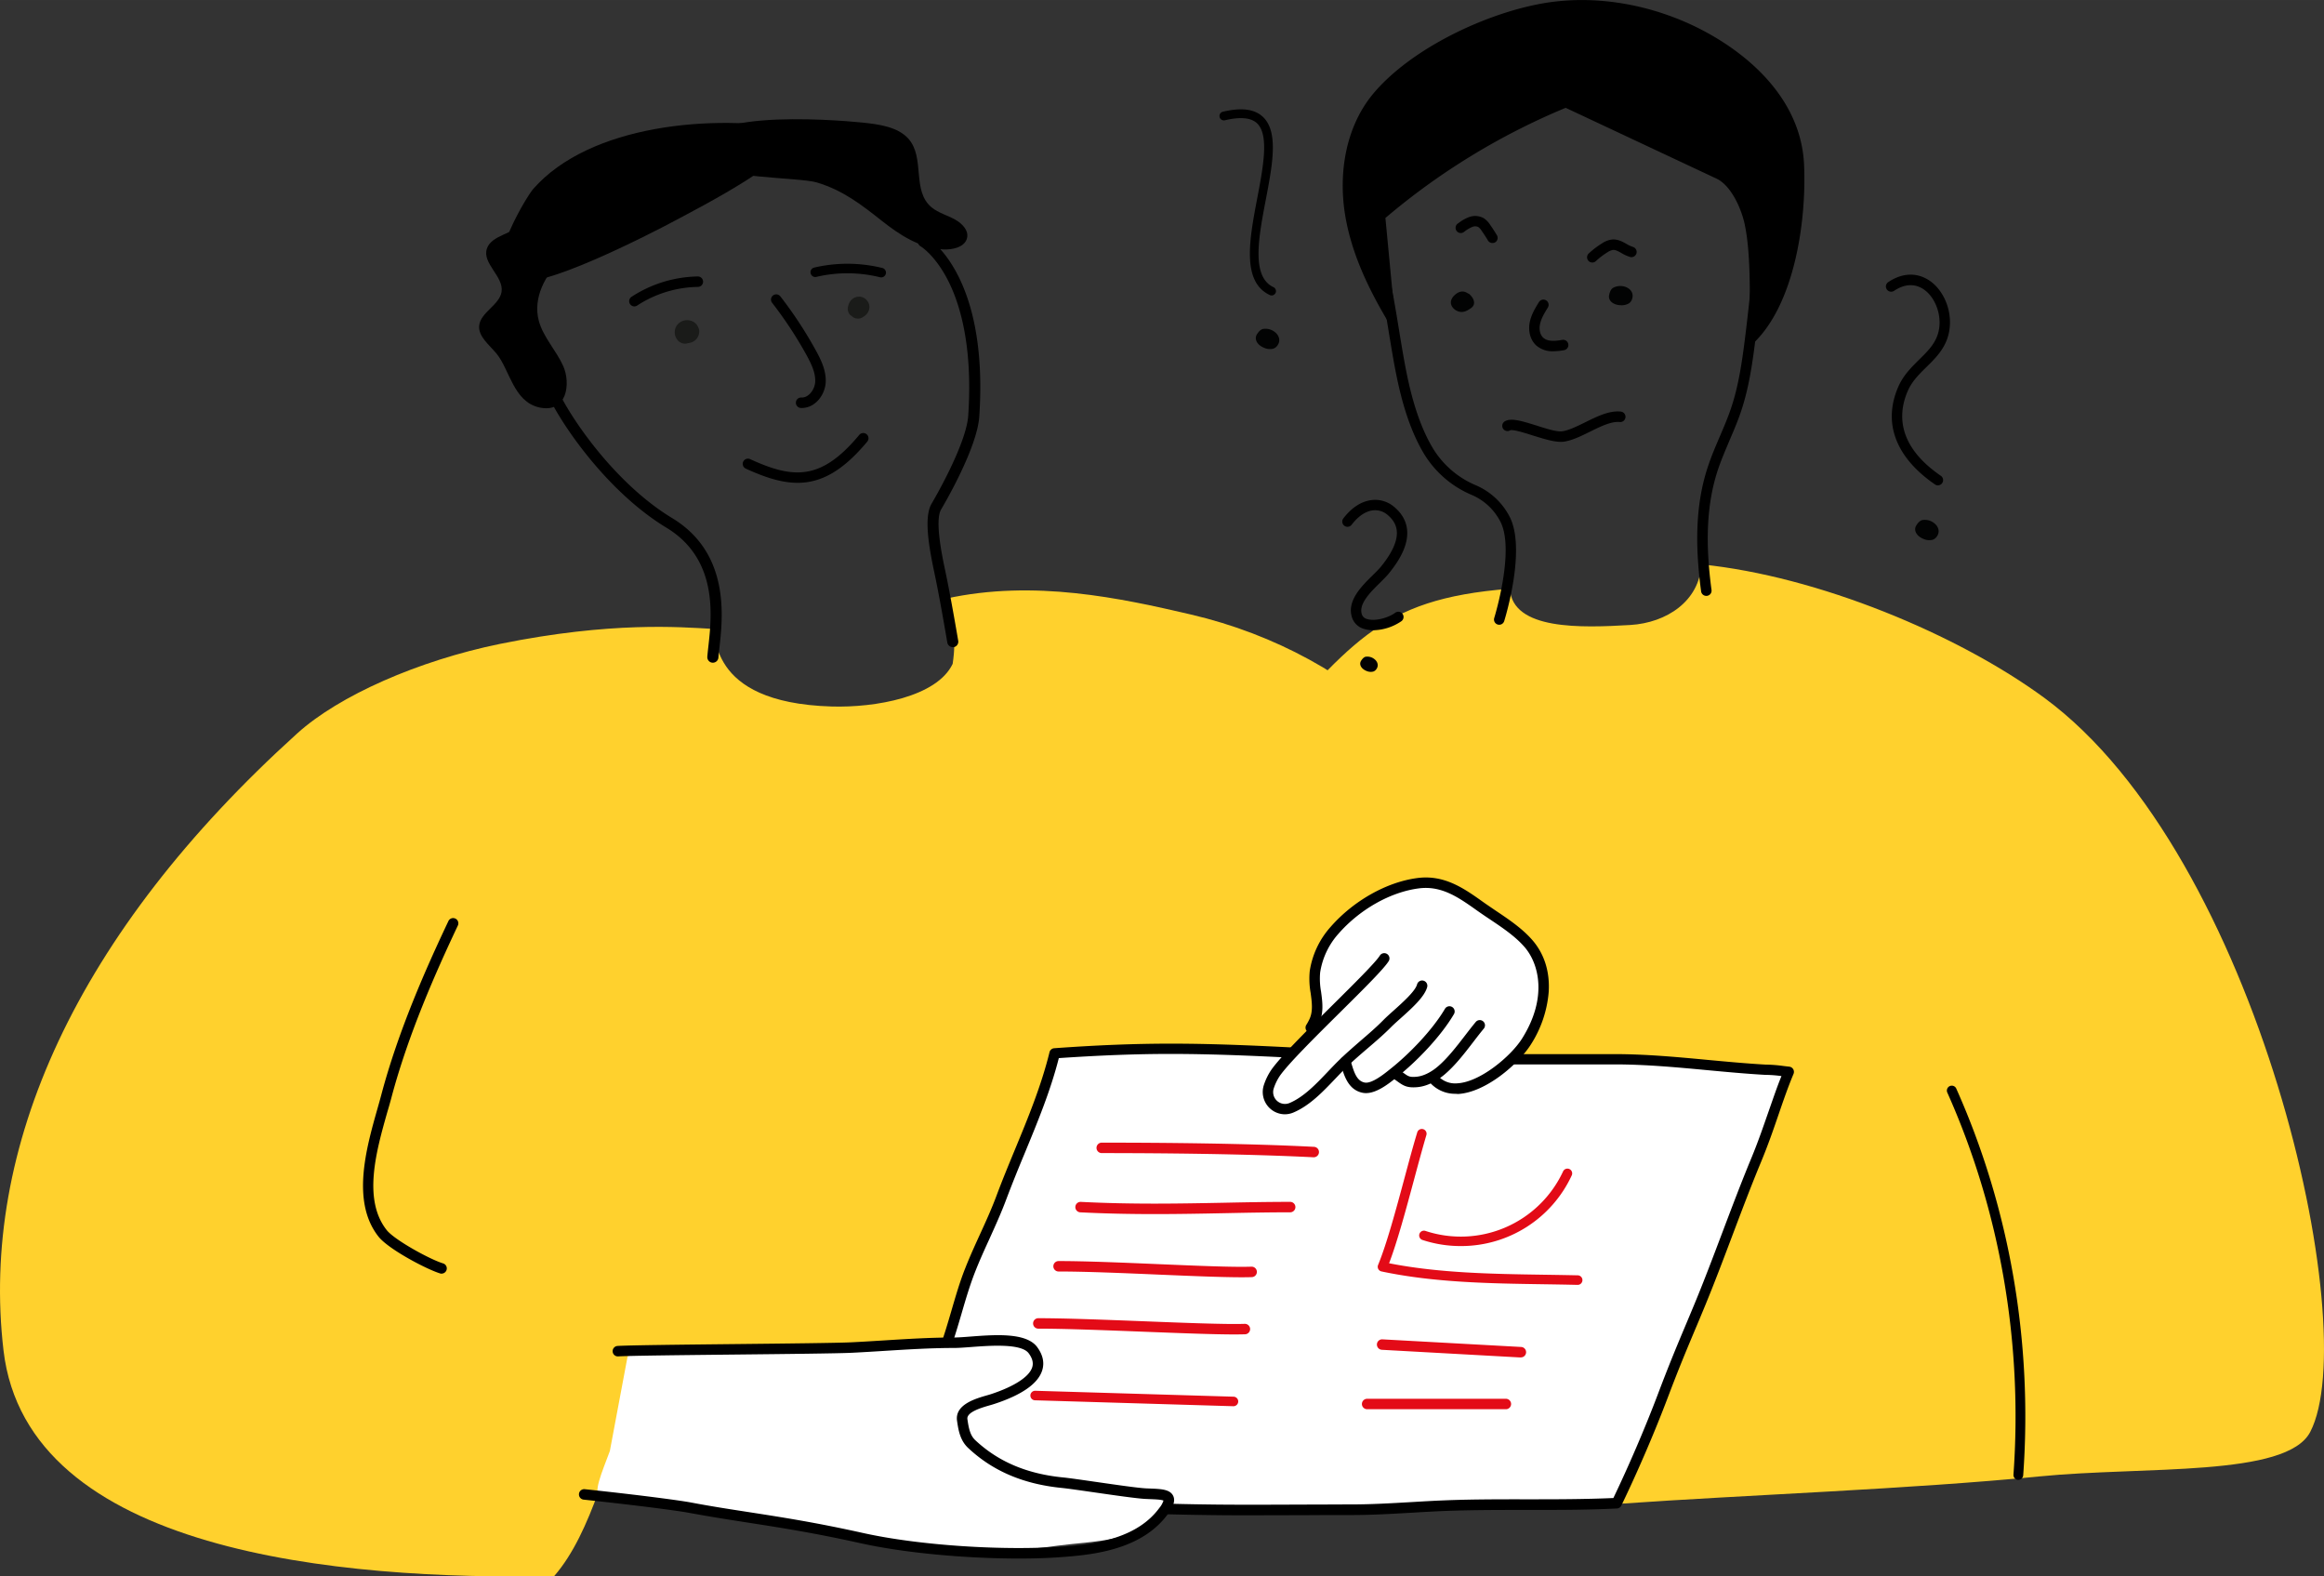 <?xml version="1.0" encoding="UTF-8"?>
<svg xmlns="http://www.w3.org/2000/svg" width="392.46mm" height="266.16mm" viewBox="0 0 1112.48 754.46">
  <rect x="0" y="0" width="1112.48" height="754.46" fill="#333333" stroke="none"/>
  <g id="Ebene_2" data-name="Ebene 2">
    <g id="Startseite_Teaser" data-name="Startseite Teaser">
      <g>
        <path d="M978.62,334c-41.37-30.39-108.52-58.32-164.21-63.89-.87,17.56-16.62,27.95-33.95,29-23.71,1.4-56.4,2.53-57.72-17.34-64.07,5-75.59,26.42-125.94,81.23C531.53,434.06,499,544.75,498.66,678.63c3,47.74,204.48,46.13,276.32,41.08,61.38-4.31,139.27-7,201.13-13.1,50.59-5,118.47.43,129.78-21.3C1131.5,636.12,1081.11,409.32,978.62,334Z" fill="#ffd12d"></path>
        <path d="M601.54,160.25c-1.2,2.28.41,5,3.73,6.27a6.66,6.66,0,0,0,4.2.36,3.78,3.78,0,0,0,1.72-1.15c1.94-2.2,1.46-5.1-1.17-7a7.17,7.17,0,0,0-5.44-1.29C602.85,157.79,601.54,160.25,601.54,160.25Z" fill="#020303"></path>
        <path d="M717.67,299a2.78,2.78,0,0,1-.75-.11,2.51,2.51,0,0,1-1.64-3.14c.1-.32,10.07-32.66,2.85-46.28a27.64,27.64,0,0,0-13.87-12.71,49,49,0,0,1-23.49-21.1c-5.41-9.59-9.38-21.3-12.48-36.83-1.29-6.46-2.45-13.58-3.58-20.46s-2.28-13.91-3.55-20.29a2.5,2.5,0,1,1,4.9-1c1.29,6.45,2.46,13.57,3.58,20.45s2.28,13.91,3.55,20.29c3,15,6.79,26.23,11.93,35.36a44,44,0,0,0,21.07,18.94,32.56,32.56,0,0,1,16.36,15c8.19,15.46-2.06,48.71-2.5,50.12A2.5,2.5,0,0,1,717.67,299Z"></path>
        <path d="M816.78,285.18a2.49,2.49,0,0,1-2.47-2.16c-3.22-23.88-2.27-42.61,3-58.93,1.67-5.2,3.83-10.26,5.93-15.15,1.87-4.38,3.81-8.9,5.35-13.44,3.66-10.79,5.3-22.33,6.68-33.22,1.61-12.82,3-25.85,4.06-38.72a2.5,2.5,0,1,1,5,.41c-1.08,12.95-2.46,26.05-4.08,38.93-1.41,11.15-3.1,23-6.9,34.2-1.6,4.72-3.58,9.34-5.5,13.81-2,4.79-4.16,9.73-5.76,14.71-5,15.59-5.91,33.62-2.8,56.73a2.49,2.49,0,0,1-2.14,2.81A2,2,0,0,1,816.78,285.18Z"></path>
        <path d="M608.73,141.4a2,2,0,0,1-.89-.2c-13.61-6.41-9.73-26.73-6-46.37,2.83-14.85,5.77-30.2-.08-35.8-2.84-2.72-8-3.22-15.4-1.48a2.1,2.1,0,1,1-1-4.08c9-2.12,15.27-1.29,19.26,2.53,7.5,7.18,4.49,22.93,1.3,39.61-3.46,18.08-7,36.77,3.63,41.8a2.09,2.09,0,0,1-.89,4Z"></path>
        <g>
          <path d="M917.17,251.71c-1.2,2.28.4,5,3.72,6.27a6.69,6.69,0,0,0,4.21.36,3.78,3.78,0,0,0,1.72-1.15c1.94-2.2,1.46-5.1-1.17-7a7.22,7.22,0,0,0-5.44-1.3C918.48,249.25,917.17,251.71,917.17,251.71Z" fill="#020303"></path>
          <path d="M927.69,232.3a2.45,2.45,0,0,1-1.41-.44c-18.87-12.94-25.11-29.55-17.58-46.77,2.4-5.5,6.27-9.3,10-13,4.63-4.55,8.62-8.48,9.57-15,1.05-7.28-2.28-15.38-7.76-18.84-4.17-2.64-9-2.31-13.84.94A2.5,2.5,0,1,1,903.9,135c6.55-4.37,13.4-4.72,19.28-1,7.15,4.53,11.38,14.53,10,23.79-1.19,8.21-6.18,13.12-11,17.87-3.56,3.49-6.91,6.8-8.93,11.41-4.57,10.45-5.54,26,15.82,40.65a2.5,2.5,0,0,1-1.41,4.56Z"></path>
        </g>
        <path d="M966.14,708.24H966a2.35,2.35,0,0,1-2.17-2.51c4.53-63.1-6.41-126.29-31.63-182.75a2.35,2.35,0,1,1,4.29-1.91c25.53,57.16,36.6,121.13,32,185A2.35,2.35,0,0,1,966.14,708.24Z"></path>
        <path d="M668.53,160.55c-11.11-17.62-21-36.51-24.52-57s.12-43.09,13.58-59C675.31,23.6,709.5,7.23,736.41,2c27.45-5.36,55.56.67,77.65,12,24,12.35,48.2,34.14,49.54,64.93,1.21,27.8-4.91,69-26.11,87,0-20.17,1-43.31-2.37-58.83-1.63-7.46-6.51-18.36-13.43-21.61L749.47,51.6a327.09,327.09,0,0,0-86.28,52.71"></path>
        <g>
          <path d="M702.51,140.31c-2.55-1.66-4.73-.41-6.18.92s-2.8,3.67-.8,6.09a5.66,5.66,0,0,0,4.14,2A6.48,6.48,0,0,0,703,148.2c1.14-.66,2.33-1.39,2.58-2.8s-.45-3-2.26-4.69Z" fill="#020303"></path>
          <path d="M770.23,141.4c-.38,2.54,2,4.56,5.59,4.68a6.77,6.77,0,0,0,4.09-1,3.78,3.78,0,0,0,1.24-1.66c1.11-2.72-.3-5.29-3.42-6.24a7.25,7.25,0,0,0-5.57.58C770.65,138.64,770.23,141.4,770.23,141.4Z" fill="#020303"></path>
          <path d="M762.22,125.64a2.5,2.5,0,0,1-1.71-4.32,40.53,40.53,0,0,1,6.4-4.88,11.06,11.06,0,0,1,4.64-1.8c2.8-.28,5.07,1,7.08,2.11a14.55,14.55,0,0,0,3.06,1.43,2.5,2.5,0,0,1-1.32,4.82,18.85,18.85,0,0,1-4.18-1.88c-1.56-.88-2.93-1.64-4.13-1.5a6.67,6.67,0,0,0-2.54,1.09,35.05,35.05,0,0,0-5.6,4.26A2.47,2.47,0,0,1,762.22,125.64Z"></path>
          <path d="M714.42,116.3a2.5,2.5,0,0,1-2.15-1.21c-.94-1.57-1.94-3.12-3-4.62a6.28,6.28,0,0,0-1.62-1.82,3.54,3.54,0,0,0-2.86-.05,15.85,15.85,0,0,0-3.79,2.24,2.5,2.5,0,1,1-2.93-4,19.94,19.94,0,0,1,5.08-2.92,8.42,8.42,0,0,1,7.09.5,10.58,10.58,0,0,1,3.13,3.24c1.12,1.59,2.19,3.24,3.18,4.91a2.5,2.5,0,0,1-.86,3.43A2.47,2.47,0,0,1,714.42,116.3Z"></path>
          <path d="M747,211.45c-3.57,0-8.23-1.49-13.14-3-3.62-1.16-9.68-3.09-11-2.49a2.49,2.49,0,0,1-3.41-.9,2.52,2.52,0,0,1,.91-3.43c2.91-1.69,7.62-.32,15.07,2,4.6,1.47,9.82,3.15,12.38,2.78,3.22-.46,7-2.34,11.06-4.33,5.67-2.79,11.52-5.69,17-5.1a2.5,2.5,0,1,1-.54,5c-4-.42-9.18,2.14-14.21,4.62-4.2,2.07-8.55,4.21-12.56,4.79A11.61,11.61,0,0,1,747,211.45Z"></path>
          <path d="M743.6,168.11a11.85,11.85,0,0,1-8.13-2.71c-2.86-2.55-4.08-6.88-3.17-11.3.75-3.63,2.68-6.76,4.38-9.53a2.5,2.5,0,0,1,4.26,2.63c-1.56,2.53-3.17,5.15-3.74,7.91s.08,5.21,1.59,6.55c1.71,1.52,4.5,1.83,9.05,1a2.5,2.5,0,0,1,.89,4.92A29.91,29.91,0,0,1,743.6,168.11Z"></path>
        </g>
        <g>
          <path d="M715.23,425c-7.69-17.1-9.4-22.23-15.58-32.61-16.39-27.53-8-22.85-27.14-42.41-25.73-26.38-62.23-46.51-102.46-55.89-33.61-7.83-75-16.85-117.12-7.62,2.88,13.27,5.09,17.91,3.1,31.24-7.5,15.81-37,21.05-58,20.41-61.52-1.86-53.77-37-57.73-37.2-14.47-.76-47.49-3.61-100.89,7.23-39.17,8-77.14,24.76-97.14,42.86C36.31,446.82-9.65,549.52,1.68,646.3s160.77,110,263.61,108c18.46-21.25,25.83-58.5,37-84.26,5.56-12.83,2.19-10.9,4.66-23.32.56-2.82,19.52,2.61,40.8,2.07,21.63-.55,25.19,2.26,48.16-.65,13.47-1.71,17-.27,41-1.28,7.6-.32,14.7,4.29,17.95-3.42,8.13-19.24,30.13-78,38.48-93.62,6.25-11.72,8.38-23.12,14.1-35,5.13-10.69,8.3-11.35,29.5-13.25,21.89-2,67.53.12,89.34,1.71,38.26,2.79,67.68-1,106.21-2.37C725.45,468.13,722.93,442.07,715.23,425Z" fill="#ffd12d"></path>
          <g>
            <path d="M845.1,512c-24.23-1.38-47.82-5-72.33-5-23.93,0-48.12.08-72.07,0-47.1-.14-93.73-5-140.41-5-18.68,0-36.69.83-55.46,2.18-5.87,23.93-17,46.21-25.49,69-4.5,12.08-10.25,22.74-14.92,34.6-5.05,12.83-7.81,26.37-12.63,39.11-5.13,13.54-11.68,26.68-15.74,40.39-1.61,5.45-13.83,25.35-12.83,29.3,2.19,8.72,67.18,2.7,78,3.24,30.42,1.5,50.51,2.54,81,2.86,18.14.2,46.33-.08,64.58-.08,15.38,0,30.49-1.41,45.83-2,27-1,54.29.21,81.28-1.14C781.79,703.14,790,684,796,668c7.08-18.73,11.11-27.71,17.6-43.35,9.08-21.9,17.87-47.35,26.91-69.09,6.79-16.3,10.22-29.5,15.76-42.63A93.29,93.29,0,0,0,845.1,512Z" fill="#fff"></path>
            <path d="M598,725.21c-5.69,0-11,0-15.77-.07-29.46-.31-48.76-1.27-78-2.72l-3.08-.15c-2.65-.13-9.17.17-16.73.52-52.27,2.41-62.16.1-63.61-5.64-.76-3,1.92-8.68,7.79-20,2.22-4.28,4.52-8.71,5.07-10.59a250.6,250.6,0,0,1,9.78-25.79c2-4.83,4.15-9.83,6-14.78,2.27-6,4.13-12.36,5.93-18.51,2-6.8,4-13.84,6.71-20.62,2.19-5.56,4.64-10.91,7-16.09,2.72-5.93,5.52-12.07,7.91-18.47,2.76-7.41,5.85-14.88,8.83-22.1,6.21-15,12.64-30.62,16.57-46.64a2.49,2.49,0,0,1,2.25-1.89c20.69-1.49,38.37-2.18,55.64-2.19h.37c23.64,0,47.64,1.27,70.87,2.5,22.64,1.2,46.05,2.44,69.18,2.51,16.19.05,32.75,0,48.76,0l23.3,0h0c15.2,0,30.26,1.41,44.82,2.78,9,.84,18.32,1.71,27.56,2.24a67.35,67.35,0,0,1,8.56.66c.86.1,1.8.22,2.84.33a2.51,2.51,0,0,1,2,3.46c-2.63,6.25-4.8,12.55-7.09,19.22-2.51,7.32-5.11,14.88-8.66,23.4-4.53,10.89-9.08,22.94-13.48,34.59s-8.9,23.57-13.43,34.5c-1.59,3.83-3,7.27-4.41,10.54-4.2,10-7.83,18.63-13.16,32.73-6.21,16.42-14.51,35.71-22.2,51.6a2.51,2.51,0,0,1-2.12,1.41c-14.45.72-29.19.7-43.44.69-12.44,0-25.31,0-37.87.45-5.66.22-11.4.55-16.94.88-9.46.55-19.24,1.12-29,1.12-6.45,0-14.13,0-22.17.07C615.61,725.17,606.41,725.21,598,725.21Zm-98.44-8c.73,0,1.35,0,1.86,0l3.08.15c29.16,1.44,48.42,2.4,77.78,2.71,11.72.13,27.3.06,42.36,0,8.06,0,15.75-.07,22.2-.07,9.61,0,19.31-.57,28.7-1.11,5.57-.33,11.33-.67,17-.88,12.66-.48,25.57-.47,38.07-.46,13.69,0,27.85,0,41.7-.61,7.44-15.5,15.38-34,21.37-49.86,5.37-14.18,9-22.85,13.23-32.9,1.37-3.26,2.81-6.69,4.4-10.52,4.5-10.86,9-22.8,13.37-34.35s9-23.78,13.55-34.74c3.48-8.37,6-15.86,8.54-23.1,2-5.68,3.81-11.09,6-16.47a60,60,0,0,0-7.64-.58H845c-9.34-.53-18.73-1.41-27.8-2.26-14.45-1.35-29.39-2.75-44.36-2.75h0l-23.29,0c-16,0-32.58,0-48.79,0-23.25-.07-46.73-1.31-69.43-2.51-23.28-1.24-47.39-2.5-71-2.5-16.64,0-33.68.66-53.48,2-4,15.75-10.3,30.91-16.36,45.59-3,7.18-6,14.61-8.77,21.94-2.45,6.57-5.29,12.79-8,18.8-2.34,5.12-4.76,10.41-6.89,15.84-2.59,6.57-4.62,13.5-6.57,20.2-1.83,6.23-3.71,12.68-6.06,18.87-1.9,5-4,10.08-6.08,14.95A243.59,243.59,0,0,0,438.45,688c-.69,2.33-2.89,6.57-5.42,11.47-2.75,5.31-7.3,14.1-7.37,16.46.51.51,3.69,2.62,21.52,2.89,11.83.19,25.79-.46,37-1C490.75,717.49,496.19,717.24,499.52,717.24Z"></path>
          </g>
          <g>
            <path d="M717,440.07c-7-5.48-7.51-7.25-13.78-9.42-6.9-2.4-12.86-6.81-20.09-6.65-15.18.34-33,7-42.85,18.77-9.62,11.48-10.46,22.43-9.73,37.26.38,7.85-3.77,14.55-10,20.87-5.26,5.37-11.36,8-13.47,15.63-1.83,6.65-1.37,12.84,6.74,12.89,11.16.08,20-9.56,27.64-16.76a48.46,48.46,0,0,1,4.76-4c.09-.17.08-.18,0,0-2.5,4.76,2.37,8.46,6.45,9,6,.76,12.7-2.46,17.23-6.23.33,9.57,12.06,6.13,18.17,3.56.39,3.31,5.15,5,8.06,5.36,6.6.72,12.67-2.88,17.89-6.35A61.77,61.77,0,0,0,732.64,495c3.71-5.88,4.49-13.93,6-20.92a25.07,25.07,0,0,0-3-18.46c-3.57-5.63-11.44-10-16.28-14Z" fill="#fff"></path>
            <path d="M615.07,533.29a10.67,10.67,0,0,1-10.07-14,29,29,0,0,1,3.45-7.11c4.24-6.19,17.08-18.91,29.5-31.22,10.08-10,20.5-20.31,22.56-23.61a2.5,2.5,0,1,1,4.24,2.65c-2.37,3.79-12.06,13.39-23.28,24.51-11.68,11.58-24.92,24.7-28.9,30.5a24.17,24.17,0,0,0-2.83,5.86,5.66,5.66,0,0,0,7.6,7c6.81-2.9,12.7-9.09,18.4-15.09,1.84-1.93,3.74-3.93,5.62-5.74,3.24-3.15,6.7-6.11,10-9,3.71-3.18,7.55-6.47,11-10,1.32-1.32,3-2.83,4.8-4.44,4.36-3.9,10.33-9.25,11.18-12.47a2.5,2.5,0,0,1,4.84,1.27c-1.24,4.68-7.32,10.12-12.69,14.93-1.73,1.55-3.37,3-4.59,4.24-3.61,3.63-7.53,7-11.32,10.23-3.28,2.82-6.68,5.73-9.81,8.76-1.8,1.75-3.59,3.63-5.48,5.61-6.05,6.36-12.31,12.94-20.07,16.24A10.85,10.85,0,0,1,615.07,533.29Z"></path>
            <path d="M696.74,523.48a16.14,16.14,0,0,1-13-6.28,2.5,2.5,0,0,1,3.91-3.12,11.16,11.16,0,0,0,10,4.38c11-.61,25.7-13.08,30.94-21.4,12.22-19.38,8.23-35.79,1.09-43.95-4.47-5.11-10.7-9.27-16.72-13.3-2-1.32-4-2.69-5.93-4.05-8.68-6.16-16.88-12-27.78-10.6-13.53,1.71-28.3,10-38.55,21.73a36,36,0,0,0-8.76,18.56,34.44,34.44,0,0,0,.44,9.13c.68,5,1.38,10.21-1,15.24a31.27,31.27,0,0,1-1.81,3.32,2.5,2.5,0,1,1-4.24-2.65,25.75,25.75,0,0,0,1.52-2.78c1.73-3.71,1.16-8,.55-12.46a38.36,38.36,0,0,1-.44-10.5,40.94,40.94,0,0,1,10-21.16c11-12.57,27-21.54,41.68-23.39,12.83-1.62,22.22,5,31.3,11.48,1.86,1.32,3.79,2.61,5.82,4,6.29,4.21,12.8,8.56,17.71,14.17,5.79,6.63,8.51,15.26,7.87,25a54.73,54.73,0,0,1-8.5,25c-5.82,9.23-21.59,23-34.9,23.72Z"></path>
            <path d="M676.53,520.39c-3.49,0-5.14-1.06-7.67-2.89-.54-.39-1.14-.83-1.85-1.3a2.5,2.5,0,0,1,2.78-4.16c.77.52,1.42,1,2,1.41,2.34,1.7,3,2.16,6.23,1.87,4.32-.38,8.22-3.19,10.16-4.83,4.72-4,8.92-9.46,13-14.74,1.79-2.33,3.48-4.52,5.21-6.6a2.5,2.5,0,1,1,3.84,3.2c-1.66,2-3.32,4.16-5.08,6.45-4.22,5.49-8.58,11.16-13.71,15.5-2.39,2-7.26,5.5-13,6C677.76,520.36,677.12,520.39,676.53,520.39Z"></path>
            <path d="M653.9,523.15a8.24,8.24,0,0,1-1.65-.16c-6.89-1.4-8.86-8.25-10.3-13.24l-.27-.92a2.5,2.5,0,0,1,4.8-1.41l.27.94c1.51,5.23,2.85,9,6.5,9.73,3.35.67,9.21-4,12-6.26l.6-.48c8.47-6.73,19.75-18.18,25.87-28.6a2.5,2.5,0,0,1,4.31,2.53c-6.44,11-18.23,23-27.06,30l-.6.48C664.85,518.58,659.13,523.15,653.9,523.15Z"></path>
          </g>
          <path d="M211.45,609.57a2.31,2.31,0,0,1-.73-.11c-6.59-2-24.8-11.63-29.53-17.62-13.15-16.64-5.85-42.38-.52-61.18.69-2.43,1.35-4.77,1.94-7,8.16-30.61,21.37-60.31,32-82.76a2.5,2.5,0,1,1,4.52,2.13c-10.51,22.27-23.6,51.7-31.66,81.91-.59,2.23-1.26,4.6-2,7.06-5.32,18.74-11.93,42.07-.36,56.71,3.68,4.67,20.6,14,27,15.94a2.5,2.5,0,0,1-.72,4.89Z"></path>
          <path d="M628.82,553.86h-.13c-31.78-1.62-72.63-2-101.3-2a2.5,2.5,0,0,1,0-5c28.73,0,69.67.34,101.56,2a2.5,2.5,0,0,1-.13,5Z" fill="#e30b17"></path>
          <path d="M552.77,581.05c-11.33,0-23.11-.21-35.64-.84a2.5,2.5,0,1,1,.26-5c25,1.26,47.16.83,68.57.41,10.34-.21,21-.42,31.64-.42a2.5,2.5,0,0,1,0,5c-10.56,0-20.75.2-31.54.42S564.24,581.05,552.77,581.05Z" fill="#e30b17"></path>
          <path d="M590.94,638.65c-10.1,0-26.39-.64-43.47-1.3-18.5-.72-37.64-1.47-50.44-1.47a2.5,2.5,0,1,1,0-5c12.9,0,32.09.75,50.64,1.47,20.21.79,39.3,1.53,48.12,1.23h.09a2.5,2.5,0,0,1,.08,5C594.53,638.62,592.84,638.65,590.94,638.65Z" fill="#e30b17"></path>
          <path d="M594.31,611.29c-9.58,0-24.25-.62-39.63-1.27-17.21-.74-35-1.49-47.95-1.49a2.5,2.5,0,0,1,0-5c13,0,30.9.76,48.17,1.49,18.2.77,35.4,1.5,44.13,1.2h.08a2.5,2.5,0,0,1,.09,5C597.77,611.27,596.13,611.29,594.31,611.29Z" fill="#e30b17"></path>
          <g>
            <path d="M300.44,649.07c12.59-4.68,92.83-3.2,106.48-3.85,16.27-.79,32.78-2.31,49.28-2.31,9,0,32-4.1,37.68,3.55,9.42,12.76-10.94,20.66-19.2,23.38-4.42,1.46-15.61,3.56-14.65,10.08.67,4.51,12.27,11,15.9,13.41,15.6,10.26,32.83,17.84,51.18,19.65,6.88.68,14,1.84,20.75,2.16,8.48.4,14.74-.13,8.56,8.32-10.69,14.59-33.9,14.06-50.3,16.31-28.55,3.92-56.93,4-85.19-1.87-26.28-5.49-105.29-17-133.16-21.72-4.46-.75.43-11.61,4.17-21.75" fill="#fff"></path>
            <path d="M487.76,745.9c-25.84,0-54.93-2.7-75.81-7.33-22.19-4.92-38-7.39-53.36-9.77-9.1-1.42-18.51-2.88-29.11-4.84-4.55-.84-21.65-3.2-50.09-6.25a2.5,2.5,0,0,1,.53-5c30.81,3.3,46.49,5.57,50.47,6.3,10.53,2,19.9,3.41,29,4.82,15.4,2.39,31.33,4.87,53.67,9.83,26.94,6,67.8,8.68,97.15,6.42,15.43-1.19,34.47-4.35,44.74-18.37a10.42,10.42,0,0,0,2-3.54c-1-.5-4.2-.62-6.58-.71l-2.06-.09c-4.14-.2-15-1.77-24.63-3.16-6.46-.93-12.56-1.81-15.32-2.09-18.42-1.82-33.11-8.07-44.89-19.12-4-3.72-4.73-8.86-5.34-13-1.15-7.75,8.84-10.62,14.2-12.17.81-.23,1.54-.44,2.14-.64,11.05-3.64,18.21-8.3,19.63-12.79.67-2.1.13-4.3-1.67-6.73-3.55-4.82-18.59-3.67-27.58-3-3.19.24-5.94.45-8.08.45-11.1,0-22.38.71-33.3,1.39-5.21.33-10.59.66-15.86.92-6.73.32-31.46.59-55.38.84-24.94.27-50.74.54-56.31.89a2.5,2.5,0,1,1-.3-5c5.69-.35,30.4-.62,56.56-.9,23.87-.25,48.55-.52,55.19-.84,5.23-.25,10.6-.59,15.79-.91,11-.69,22.36-1.4,33.61-1.4,1.95,0,4.61-.2,7.7-.44,11.94-.91,26.79-2,32,5,2.77,3.76,3.58,7.53,2.41,11.22-2,6.3-9.69,11.69-22.83,16-.66.22-1.45.45-2.33.7-3.89,1.12-11.14,3.21-10.63,6.63.65,4.42,1.3,7.73,3.8,10.07,11,10.27,24.69,16.09,42,17.8,2.87.28,8.75,1.13,15.55,2.11,9.49,1.37,20.25,2.93,24.15,3.12l2,.08c5.28.21,9.45.37,11,3.49,1.36,2.81-.64,6.14-2.53,8.72-11.47,15.66-31.89,19.13-48.39,20.4C503.51,745.64,495.79,745.9,487.76,745.9Z"></path>
          </g>
          <g>
            <path d="M381.8,231.07c-7.72,0-15.78-2.65-24.92-6.85a2.5,2.5,0,0,1,2.08-4.54c20.94,9.62,34.11,10.35,52.32-11.49a2.5,2.5,0,1,1,3.84,3.2C403.29,225.59,392.9,231.07,381.8,231.07Z"></path>
            <path d="M334.57,157.47a8.79,8.79,0,0,0-1.23-2.34c-.43-.4-.84-.73-1.12-.95a6.22,6.22,0,0,0-6-.34,8.43,8.43,0,0,0-1.19.78,7.38,7.38,0,0,0-1.14,1.29,6.37,6.37,0,0,0-.62,1.29,7.12,7.12,0,0,0-.27,1.36,8.53,8.53,0,0,0,.1,1.67,8.31,8.31,0,0,0,.47,1.33,8,8,0,0,0,1,1.47,3.62,3.62,0,0,0,1.49,1,3.55,3.55,0,0,0,1.7.43,3.45,3.45,0,0,0,1.53-.24,7.39,7.39,0,0,0,2.16-.51,12.59,12.59,0,0,0,1.26-.8,7.58,7.58,0,0,0,1.09-1.2,8,8,0,0,0,.6-1.22,5.76,5.76,0,0,0,.22-2.92l0-.12" fill="#1a1b19"></path>
            <path d="M416.08,145.9a6.24,6.24,0,0,0-.44-1.21c-.25-.39-.54-.79-.74-1.05a5,5,0,0,0-2.28-1.46,4.17,4.17,0,0,0-1.26-.22l-1.13.08-1.18.39c-.13.06-1.09.7-1.09.7a6.5,6.5,0,0,0-1.06,1.18c-.29.53-.47.9-.64,1.28a9.22,9.22,0,0,0-.4,1.72,3.47,3.47,0,0,0,.23,1.95,3.08,3.08,0,0,0,.84,1.43,3.11,3.11,0,0,0,.77.53,3.57,3.57,0,0,0,1.68,1.08l1.09.18a4.58,4.58,0,0,0,2.16-.44c.64-.41,1.05-.67,1.44-.95a7.06,7.06,0,0,0,1.16-1.23,6.47,6.47,0,0,0,.73-1.44c.08-.34.18-.86.22-1.14,0-.47,0-1-.08-1.26a.5.5,0,0,0,0-.12" fill="#1a1b19"></path>
            <path d="M303.68,146.64a2.5,2.5,0,0,1-1.37-4.59,59.81,59.81,0,0,1,31.75-9.74h0a2.5,2.5,0,0,1,0,5,54.78,54.78,0,0,0-29.06,8.92A2.49,2.49,0,0,1,303.68,146.64Z"></path>
            <path d="M421.84,132.76a2.86,2.86,0,0,1-.57-.07,65.1,65.1,0,0,0-30.6-.15,2.29,2.29,0,0,1-1.05-4.45,70,70,0,0,1,32.79.17,2.29,2.29,0,0,1-.57,4.5Z"></path>
            <path d="M383.85,195.25h-.49a2.5,2.5,0,0,1,.25-5c3.46.17,6.36-3.76,6.61-7.4.29-4.36-1.93-8.82-4-12.65a190.72,190.72,0,0,0-16.62-25.29,2.5,2.5,0,0,1,3.95-3.07,196.88,196.88,0,0,1,17.06,26c2.44,4.45,5,9.68,4.63,15.38C394.81,189.11,390.18,195.25,383.85,195.25Z"></path>
          </g>
          <g>
            <path d="M341.25,317.16h-.2a2.66,2.66,0,0,1-2.46-2.85c.1-1.39.28-3,.49-4.87,1.66-14.65,4.73-41.9-20.1-56.91-26.38-15.94-48-45.79-56.06-62a2.66,2.66,0,1,1,4.76-2.38c7.81,15.62,28.64,44.44,54.06,59.79,27.75,16.77,24.3,47.36,22.64,62.06-.21,1.82-.38,3.38-.48,4.67A2.66,2.66,0,0,1,341.25,317.16Z"></path>
            <path d="M456.09,309.72a2.67,2.67,0,0,1-2.62-2.22c-2.41-14.12-4.54-25.65-6.18-33.35-2.89-13.55-5-26.95-1.31-33.16.16-.27,16.56-27.92,17.51-42.13,2.25-33.64-4.12-53.91-9.86-65-6.15-11.89-12.91-16-13-16a2.66,2.66,0,0,1,2.67-4.6c1.23.71,30,18.15,25.48,86-1,15.49-17.56,43.34-18.26,44.52-3.17,5.27.55,22.74,1.95,29.31,1.65,7.77,3.8,19.37,6.22,33.57a2.66,2.66,0,0,1-2.18,3.07A2.28,2.28,0,0,1,456.09,309.72Z"></path>
            <g>
              <path d="M248.47,133.36c7.48,6.94,63.58-21.81,74.46-27.67,11.78-6.35,60.4-30.95,59.2-43.72-40.53-7.69-99.89-2.39-126.93,28.51C251.58,94.63,227,135.65,248.47,133.36Z"></path>
              <path d="M237.73,169.29c-3.52-4.27-8.92-8.29-8.34-13.54.7-6.3,9.74-9.82,10.71-16.09,1.13-7.35-9.5-13.66-7-20.75,2.2-6.41,12.74-7,17.36-12.29s2.43-14.54,8.9-18.13c5.39-3,12.48.45,18.76-.48,6.7-1,11-6.58,16.31-10.31,6.59-4.65,15.09-6.54,23.29-8.3l41-8.82c4.17-.89,9-1.68,12.39.65,3.78,2.61,3.55,8,.8,11.48s-7.25,5.48-11.56,7.34l-59,25.5c-11.32,4.89-22.87,9.93-31.71,17.85S255,142.8,257.94,153.6c2.11,7.76,8.33,14.14,11.66,21.57,3.71,8.28,1.91,22.84-11.52,19.81C245.82,192.21,244,177,237.73,169.29Z"></path>
              <path d="M422.15,105.7c8.38,6.64,18.05,13,29.29,13.66,4.5.25,9.89-1,11.29-4.82s-1.86-7.42-5.53-9.46-8-3.19-11.19-5.79c-9.74-8-3-23.73-11.18-32.92-5.06-5.66-14.06-6.9-22.17-7.73-12.92-1.32-90.18-7.57-74.4,18.93,4.66,7.83,44.32,7.21,52.79,9.76C403.65,91.13,412.38,98,422.15,105.7Z"></path>
            </g>
          </g>
          <path d="M728,649.67h-.14L661.48,646a2.52,2.52,0,0,1-2.36-2.64,2.49,2.49,0,0,1,2.64-2.36l66.34,3.64a2.5,2.5,0,0,1-.14,5Z" fill="#e30b17"></path>
          <path d="M720.85,674.44H654.44a2.5,2.5,0,0,1,0-5h66.41a2.5,2.5,0,0,1,0,5Z" fill="#e30b17"></path>
          <path d="M755.25,614.93h-.06c-5.42-.13-11-.22-16.37-.3-25.7-.39-52.27-.79-77.5-6.13a2.27,2.27,0,0,1-1.64-3.09c4.22-10.32,8.54-26.37,12.72-41.89,2.06-7.67,4-14.91,6-21.49a2.28,2.28,0,1,1,4.37,1.29c-1.92,6.53-3.86,13.74-5.92,21.38-3.89,14.45-7.9,29.35-11.9,39.88,24,4.73,49.41,5.12,74,5.49,5.39.08,11,.17,16.41.29a2.29,2.29,0,0,1,0,4.57Z" fill="#e30b17"></path>
          <path d="M699.24,596.35A58.37,58.37,0,0,1,681,593.46a2.28,2.28,0,1,1,1.42-4.33,54,54,0,0,0,65.82-28.52,2.28,2.28,0,1,1,4.14,1.92,58.34,58.34,0,0,1-53.15,33.82Z" fill="#e30b17"></path>
          <path d="M590.41,673h-.07l-94.86-2.83a2.28,2.28,0,0,1,.07-4.56h.07l94.86,2.83a2.28,2.28,0,0,1-.07,4.56Z" fill="#e30b17"></path>
        </g>
        <g>
          <path d="M651.42,316.46c-.9,1.7.3,3.71,2.78,4.68a5,5,0,0,0,3.14.27,2.78,2.78,0,0,0,1.28-.86c1.45-1.64,1.09-3.81-.87-5.24a5.4,5.4,0,0,0-4.07-1C652.39,314.62,651.42,316.46,651.42,316.46Z" fill="#020303"></path>
          <path d="M657.36,301.63A14.93,14.93,0,0,1,653,301a8.39,8.39,0,0,1-5.74-5.3c-2.78-8,4.51-15.14,9.84-20.39,1.49-1.47,2.9-2.86,3.85-4,5.57-6.81,8.15-12.64,7.67-17.31-.3-2.94-1.81-5.48-4.61-7.75a9.08,9.08,0,0,0-6.82-2c-3.5.41-7,2.78-10.16,6.87a2.5,2.5,0,0,1-4-3c5-6.54,10.14-8.39,13.54-8.79a14,14,0,0,1,10.55,3.05c3.83,3.11,6,6.85,6.44,11.12.62,6.13-2.25,13-8.78,21-1.12,1.37-2.62,2.85-4.21,4.42-4.62,4.55-10.37,10.22-8.63,15.18a3.39,3.39,0,0,0,2.5,2.17c3.87,1.2,10.19-.61,13.43-3a2.5,2.5,0,1,1,3,4A24.61,24.61,0,0,1,657.36,301.63Z"></path>
        </g>
      </g>
    </g>
  </g>
</svg>
